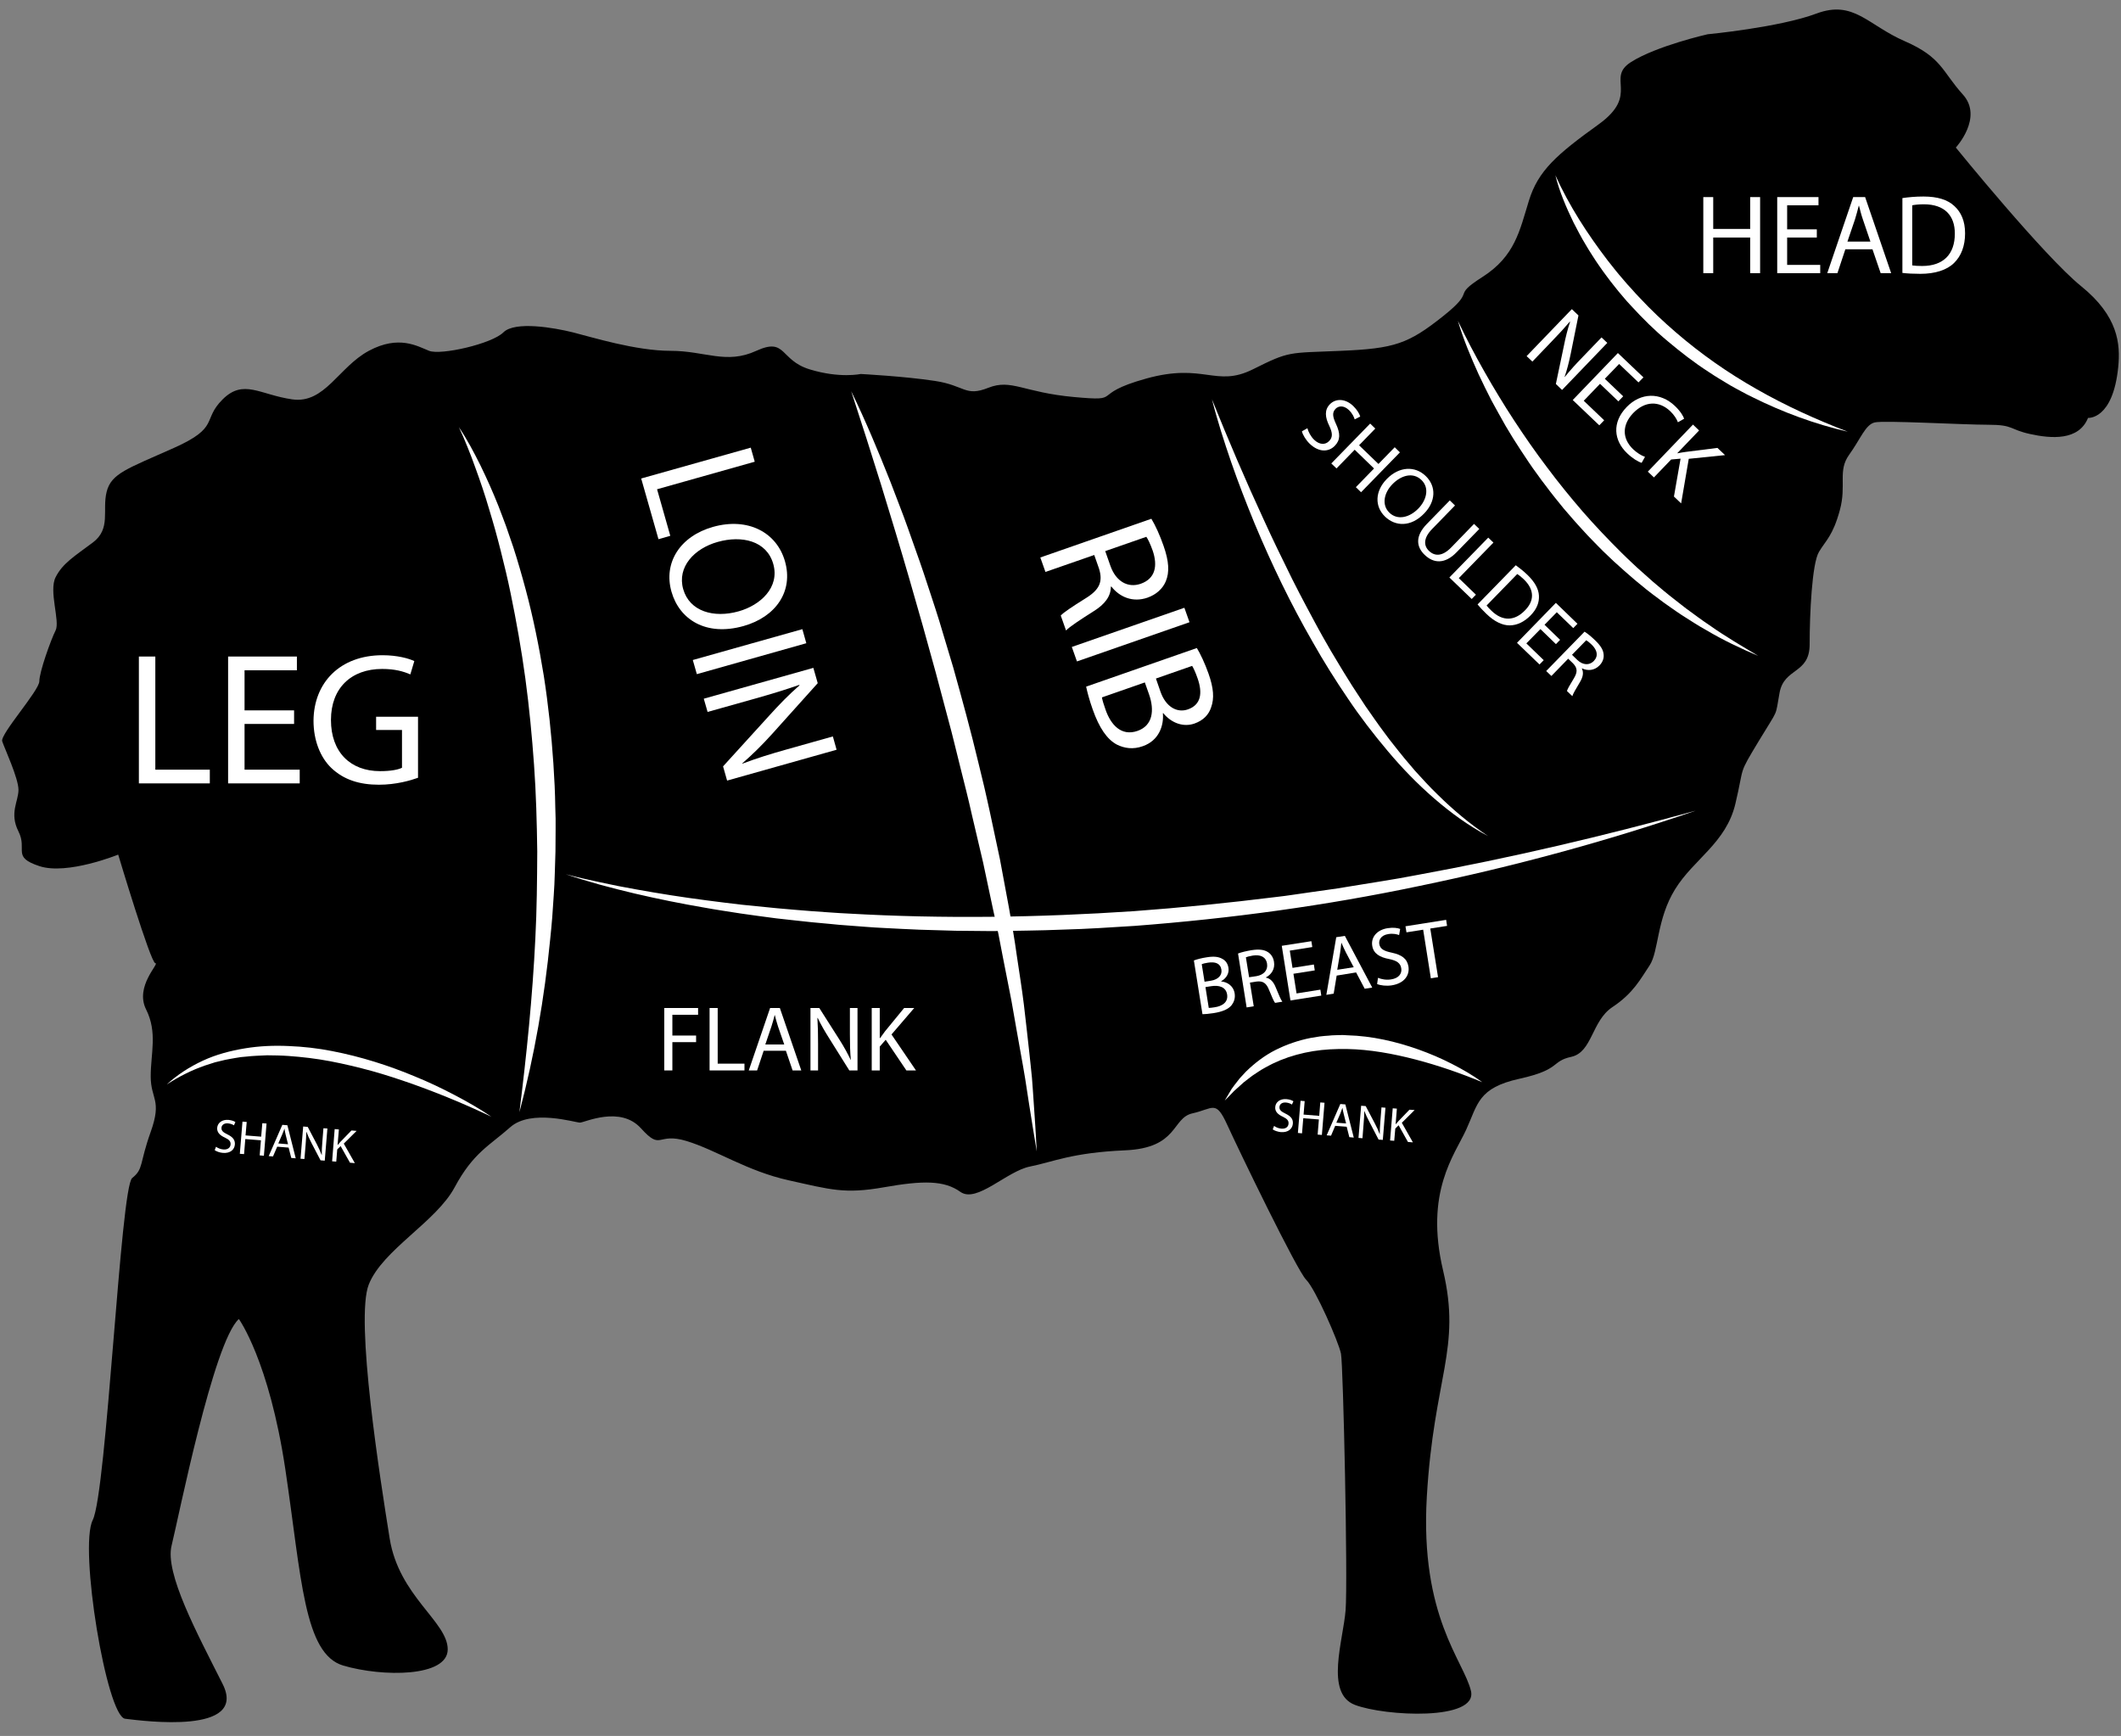 <?xml version="1.0" encoding="UTF-8" standalone="no"?><svg xmlns="http://www.w3.org/2000/svg" xmlns:xlink="http://www.w3.org/1999/xlink" fill="#000000" height="82" preserveAspectRatio="xMidYMid meet" version="1" viewBox="-0.1 9.1 100.2 82.0" width="100.2" zoomAndPan="magnify"><rect x="-0.1" y="9.1" width="100.2" height="82.0" fill="#808080" stroke="none"/><g><g id="change1_1"><path d="M 92.297 16.07 C 92.297 16.07 93.613 14.648 92.625 13.559 C 91.641 12.469 91.641 11.812 89.887 11.047 C 88.133 10.285 87.473 9.086 85.719 9.738 C 83.969 10.395 80.57 10.719 80.57 10.719 C 80.57 10.719 78.156 11.266 76.953 12.031 C 75.746 12.793 77.391 13.559 75.418 14.977 C 73.445 16.398 72.566 17.16 72.129 18.578 C 71.691 19.996 71.473 21.199 69.938 22.18 C 68.402 23.164 69.719 22.727 68.074 24.035 C 66.43 25.344 65.773 25.566 63.25 25.672 C 60.73 25.781 60.84 25.672 59.086 26.547 C 57.332 27.418 56.781 26.219 54.043 26.984 C 51.301 27.746 53.055 28.074 50.645 27.855 C 48.234 27.637 47.684 26.984 46.59 27.418 C 45.492 27.855 45.492 27.309 44.07 27.094 C 42.645 26.875 40.559 26.766 40.559 26.766 C 40.559 26.766 39.574 26.984 38.148 26.547 C 36.723 26.109 37.055 25.02 35.629 25.672 C 34.203 26.328 33.219 25.672 31.574 25.672 C 29.93 25.672 27.844 25.02 26.969 24.801 C 26.094 24.582 24.227 24.254 23.68 24.801 C 23.133 25.344 20.723 25.891 20.172 25.672 C 19.625 25.457 18.746 24.91 17.324 25.672 C 15.898 26.438 15.242 28.184 13.707 27.965 C 12.172 27.746 11.406 26.984 10.418 27.965 C 9.43 28.949 10.309 29.277 8.117 30.258 C 5.926 31.238 5.156 31.457 4.938 32.332 C 4.719 33.203 5.156 34.078 4.281 34.73 C 3.402 35.387 2.855 35.715 2.527 36.367 C 2.195 37.023 2.746 38.445 2.527 38.879 C 2.305 39.316 1.758 40.844 1.758 41.281 C 1.758 41.719 -0.105 43.789 0.004 44.117 C 0.113 44.445 0.773 45.863 0.773 46.41 C 0.773 46.957 0.332 47.504 0.773 48.375 C 1.211 49.25 0.441 49.578 1.758 50.012 C 3.074 50.449 5.484 49.469 5.484 49.469 C 5.484 49.469 7.02 54.598 7.238 54.598 C 7.457 54.598 6.254 55.688 6.801 56.781 C 7.348 57.871 7.02 58.852 7.02 59.945 C 7.02 61.035 7.566 61.035 7.02 62.566 C 6.473 64.094 6.691 64.309 6.145 64.746 C 5.594 65.184 4.938 79.59 4.281 80.902 C 3.621 82.211 4.938 90.176 5.812 90.289 C 6.691 90.395 11.625 91.051 10.418 88.648 C 9.211 86.25 7.676 83.41 8.008 82.102 C 8.336 80.789 9.98 72.496 11.184 71.406 C 11.184 71.406 12.609 73.367 13.379 78.5 C 14.145 83.629 14.254 87.23 16.117 87.777 C 17.98 88.324 21.051 88.324 21.051 87.012 C 21.051 85.703 18.746 84.504 18.309 81.773 C 17.871 79.043 16.664 71.406 17.324 69.77 C 17.98 68.133 20.504 66.82 21.379 65.184 C 22.258 63.547 23.023 63.219 24.008 62.344 C 24.996 61.473 27.078 62.129 27.297 62.129 C 27.516 62.129 29.199 61.309 30.184 62.402 C 31.172 63.492 30.914 62.566 32.34 63 C 33.766 63.438 35.191 64.418 37.164 64.855 C 39.137 65.293 39.793 65.512 41.656 65.184 C 43.52 64.855 44.508 64.855 45.273 65.402 C 46.043 65.949 47.465 64.418 48.562 64.203 C 49.66 63.984 50.535 63.547 53.055 63.438 C 55.578 63.328 55.25 61.91 56.234 61.691 C 57.223 61.473 57.332 61.035 57.879 62.238 C 58.426 63.438 61.168 69.113 61.605 69.551 C 62.043 69.984 63.141 72.496 63.25 73.043 C 63.359 73.59 63.578 83.738 63.469 85.156 C 63.359 86.578 62.484 89.086 63.906 89.633 C 65.332 90.176 69.719 90.395 69.391 88.977 C 69.059 87.559 66.977 85.484 67.305 79.809 C 67.637 74.133 68.949 72.824 68.074 69.113 C 67.195 65.402 68.621 63.656 69.168 62.457 C 69.719 61.254 69.719 60.488 71.691 60.055 C 73.664 59.617 73.152 59.234 74.137 59.02 C 75.125 58.797 75.09 57.324 76.074 56.672 C 77.062 56.016 77.391 55.359 77.828 54.707 C 78.266 54.051 78.156 52.523 79.035 51.105 C 79.91 49.684 81.445 48.922 81.883 47.066 C 82.324 45.211 81.992 45.758 82.98 44.117 C 83.969 42.48 83.746 43.027 83.969 41.828 C 84.188 40.625 85.391 40.953 85.391 39.535 C 85.391 38.117 85.5 35.715 85.832 35.168 C 86.16 34.621 86.488 34.406 86.816 33.203 C 87.145 32.004 86.707 31.348 87.254 30.586 C 87.805 29.82 88.023 29.164 88.461 29.055 C 88.898 28.949 92.625 29.164 93.832 29.164 C 95.039 29.164 94.82 29.387 95.805 29.602 C 96.793 29.82 98.105 29.93 98.543 28.84 C 98.543 28.84 99.719 28.945 99.969 26.438 C 100.078 25.344 99.969 24.035 98.215 22.617 C 96.461 21.199 92.297 16.07 92.297 16.07" fill="#000000"/></g><g id="change2_1"><path d="M 80.836 18.41 L 80.836 19.914 L 82.582 19.914 L 82.582 18.41 L 83.051 18.41 L 83.051 22.004 L 82.582 22.004 L 82.582 20.32 L 80.836 20.32 L 80.836 22.004 L 80.367 22.004 L 80.367 18.41 L 80.836 18.41" fill="#ffffff"/></g><g id="change2_2"><path d="M 85.73 20.32 L 84.328 20.32 L 84.328 21.613 L 85.891 21.613 L 85.891 22.004 L 83.859 22.004 L 83.859 18.41 L 85.809 18.41 L 85.809 18.797 L 84.328 18.797 L 84.328 19.934 L 85.73 19.934 L 85.73 20.32" fill="#ffffff"/></g><g id="change2_3"><path d="M 88.262 20.512 L 87.91 19.477 C 87.828 19.242 87.777 19.027 87.723 18.82 L 87.711 18.82 C 87.656 19.031 87.598 19.254 87.531 19.469 L 87.176 20.512 Z M 87.078 20.875 L 86.703 22.004 L 86.223 22.004 L 87.449 18.41 L 88.012 18.41 L 89.242 22.004 L 88.746 22.004 L 88.359 20.875 L 87.078 20.875" fill="#ffffff"/></g><g id="change2_4"><path d="M 90.238 21.637 C 90.355 21.656 90.527 21.664 90.711 21.664 C 91.707 21.664 92.25 21.109 92.25 20.137 C 92.254 19.289 91.773 18.75 90.785 18.75 C 90.543 18.75 90.363 18.773 90.238 18.797 Z M 89.773 18.457 C 90.059 18.414 90.395 18.383 90.766 18.383 C 91.434 18.383 91.91 18.535 92.227 18.832 C 92.547 19.125 92.734 19.539 92.734 20.121 C 92.734 20.711 92.555 21.188 92.215 21.52 C 91.879 21.855 91.32 22.035 90.621 22.035 C 90.289 22.035 90.008 22.02 89.773 21.992 L 89.773 18.457" fill="#ffffff"/></g><g id="change2_5"><path d="M 72.02 25.922 L 74.156 23.703 L 74.469 24 L 74.105 25.805 C 74.02 26.223 73.926 26.582 73.812 26.91 L 73.82 26.91 C 74.078 26.59 74.332 26.312 74.664 25.969 L 75.559 25.039 L 75.832 25.297 L 73.695 27.52 L 73.402 27.238 L 73.781 25.438 C 73.859 25.043 73.957 24.648 74.074 24.301 L 74.062 24.293 C 73.809 24.59 73.559 24.863 73.203 25.23 L 72.293 26.18 L 72.02 25.922" fill="#ffffff"/></g><g id="change2_6"><path d="M 76.355 28.059 L 75.488 27.23 L 74.719 28.031 L 75.684 28.953 L 75.453 29.191 L 74.199 27.996 L 76.332 25.777 L 77.539 26.926 L 77.305 27.164 L 76.391 26.293 L 75.715 26.992 L 76.582 27.82 L 76.355 28.059" fill="#ffffff"/></g><g id="change2_7"><path d="M 77.453 30.965 C 77.297 30.914 77.035 30.766 76.766 30.508 C 76.137 29.906 76.043 29.059 76.742 28.332 C 77.41 27.637 78.336 27.617 79.027 28.277 C 79.305 28.543 79.426 28.77 79.461 28.879 L 79.168 29.047 C 79.109 28.891 78.992 28.703 78.809 28.527 C 78.285 28.027 77.617 28.031 77.055 28.613 C 76.535 29.156 76.512 29.805 77.055 30.324 C 77.23 30.488 77.445 30.625 77.613 30.68 L 77.453 30.965" fill="#ffffff"/></g><g id="change2_8"><path d="M 79.879 29.156 L 80.168 29.434 L 79.141 30.504 L 79.148 30.512 C 79.289 30.484 79.426 30.461 79.551 30.445 L 81.035 30.258 L 81.395 30.598 L 79.68 30.773 L 79.32 32.879 L 78.98 32.555 L 79.293 30.766 L 78.848 30.805 L 78.035 31.652 L 77.746 31.379 L 79.879 29.156" fill="#ffffff"/></g><g id="change2_9"><path d="M 57.004 56.711 C 57.07 56.711 57.168 56.699 57.285 56.68 C 57.633 56.629 57.93 56.449 57.871 56.074 C 57.816 55.723 57.488 55.625 57.121 55.684 L 56.848 55.727 Z M 56.805 55.473 L 57.109 55.426 C 57.465 55.367 57.641 55.152 57.602 54.906 C 57.555 54.602 57.305 54.52 56.965 54.574 C 56.812 54.598 56.727 54.621 56.672 54.645 Z M 56.301 54.469 C 56.445 54.414 56.672 54.355 56.906 54.32 C 57.238 54.266 57.465 54.289 57.648 54.395 C 57.797 54.473 57.902 54.613 57.934 54.816 C 57.977 55.066 57.844 55.309 57.586 55.453 L 57.59 55.461 C 57.844 55.48 58.164 55.641 58.227 56.023 C 58.262 56.246 58.199 56.426 58.09 56.574 C 57.934 56.77 57.656 56.891 57.23 56.957 C 57 56.992 56.82 57.008 56.707 57.008 L 56.301 54.469" fill="#ffffff"/></g><g id="change2_10"><path d="M 58.91 55.262 L 59.254 55.211 C 59.609 55.152 59.805 54.922 59.758 54.625 C 59.707 54.293 59.441 54.184 59.086 54.238 C 58.922 54.266 58.812 54.297 58.758 54.32 Z M 58.387 54.141 C 58.551 54.078 58.789 54.023 59.023 53.984 C 59.379 53.93 59.621 53.957 59.805 54.078 C 59.953 54.172 60.055 54.336 60.086 54.535 C 60.141 54.875 59.961 55.137 59.703 55.27 L 59.707 55.281 C 59.918 55.32 60.066 55.484 60.168 55.742 C 60.312 56.09 60.41 56.328 60.48 56.418 L 60.137 56.473 C 60.082 56.41 59.988 56.195 59.863 55.887 C 59.73 55.539 59.57 55.43 59.266 55.465 L 58.949 55.516 L 59.129 56.633 L 58.793 56.688 L 58.387 54.141" fill="#ffffff"/></g><g id="change2_11"><path d="M 62.012 54.938 L 61.004 55.098 L 61.152 56.027 L 62.277 55.848 L 62.32 56.129 L 60.863 56.359 L 60.453 53.777 L 61.852 53.559 L 61.895 53.836 L 60.832 54.004 L 60.961 54.82 L 61.969 54.66 L 62.012 54.938" fill="#ffffff"/></g><g id="change2_12"><path d="M 63.852 54.789 L 63.48 54.086 C 63.398 53.926 63.336 53.777 63.273 53.637 L 63.266 53.637 C 63.25 53.797 63.234 53.961 63.207 54.125 L 63.074 54.91 Z M 63.047 55.184 L 62.906 56.035 L 62.559 56.094 L 63.027 53.371 L 63.434 53.309 L 64.727 55.75 L 64.371 55.805 L 63.965 55.035 L 63.047 55.184" fill="#ffffff"/></g><g id="change2_13"><path d="M 65 55.289 C 65.164 55.359 65.395 55.402 65.625 55.363 C 65.969 55.309 66.141 55.098 66.098 54.84 C 66.059 54.598 65.898 54.48 65.527 54.402 C 65.082 54.32 64.785 54.145 64.727 53.777 C 64.66 53.375 64.949 53.023 65.453 52.945 C 65.719 52.902 65.922 52.934 66.047 52.98 L 65.996 53.27 C 65.906 53.234 65.719 53.184 65.484 53.223 C 65.133 53.277 65.031 53.512 65.059 53.688 C 65.098 53.926 65.273 54.023 65.652 54.102 C 66.117 54.203 66.375 54.379 66.438 54.758 C 66.5 55.156 66.258 55.547 65.648 55.645 C 65.398 55.684 65.113 55.652 64.957 55.582 L 65 55.289" fill="#ffffff"/></g><g id="change2_14"><path d="M 67.133 53.016 L 66.344 53.141 L 66.297 52.855 L 68.219 52.551 L 68.262 52.836 L 67.469 52.961 L 67.836 55.258 L 67.496 55.312 L 67.133 53.016" fill="#ffffff"/></g><g id="change2_15"><path d="M 52.113 35.133 L 52.359 35.832 C 52.617 36.562 53.18 36.887 53.789 36.676 C 54.477 36.434 54.602 35.836 54.355 35.109 C 54.238 34.781 54.125 34.555 54.055 34.457 Z M 54.293 33.605 C 54.488 33.926 54.703 34.406 54.867 34.879 C 55.125 35.609 55.156 36.129 54.973 36.562 C 54.828 36.91 54.52 37.188 54.109 37.332 C 53.406 37.574 52.785 37.297 52.402 36.805 L 52.379 36.816 C 52.379 37.273 52.086 37.648 51.578 37.965 C 50.898 38.398 50.43 38.703 50.262 38.883 L 50.012 38.176 C 50.133 38.039 50.547 37.762 51.16 37.379 C 51.836 36.969 52.016 36.59 51.82 35.961 L 51.594 35.316 L 49.289 36.117 L 49.047 35.434 L 54.293 33.605" fill="#ffffff"/></g><g id="change2_16"><path d="M 56.094 38.492 L 50.777 40.344 L 50.535 39.66 L 55.852 37.809 L 56.094 38.492" fill="#ffffff"/></g><g id="change2_17"><path d="M 54.508 41.152 L 54.723 41.773 C 54.977 42.496 55.508 42.789 56.02 42.609 C 56.641 42.391 56.719 41.836 56.477 41.145 C 56.367 40.828 56.281 40.656 56.219 40.555 Z M 51.957 42.043 C 51.98 42.184 52.043 42.383 52.129 42.625 C 52.375 43.332 52.867 43.895 53.641 43.625 C 54.363 43.371 54.445 42.648 54.184 41.902 L 53.984 41.336 Z M 56.441 39.711 C 56.609 39.984 56.824 40.441 56.992 40.918 C 57.234 41.602 57.27 42.086 57.117 42.508 C 57.008 42.855 56.75 43.129 56.332 43.277 C 55.82 43.457 55.254 43.273 54.852 42.785 L 54.836 42.793 C 54.887 43.34 54.676 44.074 53.887 44.348 C 53.43 44.512 53.02 44.449 52.664 44.273 C 52.195 44.023 51.828 43.48 51.523 42.617 C 51.355 42.145 51.262 41.773 51.211 41.535 L 56.441 39.711" fill="#ffffff"/></g><g id="change2_18"><path d="M 31.281 56.715 L 32.879 56.715 L 32.879 57.035 L 31.664 57.035 L 31.664 58.016 L 32.785 58.016 L 32.785 58.328 L 31.664 58.328 L 31.664 59.664 L 31.281 59.664 L 31.281 56.715" fill="#ffffff"/></g><g id="change2_19"><path d="M 33.422 56.715 L 33.805 56.715 L 33.805 59.344 L 35.07 59.344 L 35.07 59.664 L 33.422 59.664 L 33.422 56.715" fill="#ffffff"/></g><g id="change2_20"><path d="M 36.949 58.438 L 36.656 57.59 C 36.594 57.398 36.547 57.223 36.504 57.051 L 36.496 57.051 C 36.453 57.227 36.402 57.406 36.344 57.586 L 36.055 58.438 Z M 35.977 58.734 L 35.668 59.664 L 35.273 59.664 L 36.281 56.715 L 36.742 56.715 L 37.754 59.664 L 37.344 59.664 L 37.027 58.734 L 35.977 58.734" fill="#ffffff"/></g><g id="change2_21"><path d="M 38.188 59.664 L 38.188 56.715 L 38.605 56.715 L 39.555 58.207 C 39.773 58.551 39.945 58.863 40.086 59.164 L 40.094 59.16 C 40.059 58.766 40.051 58.406 40.051 57.949 L 40.051 56.715 L 40.41 56.715 L 40.41 59.664 L 40.023 59.664 L 39.086 58.168 C 38.879 57.84 38.68 57.504 38.531 57.184 L 38.516 57.188 C 38.539 57.559 38.547 57.914 38.547 58.402 L 38.547 59.664 L 38.188 59.664" fill="#ffffff"/></g><g id="change2_22"><path d="M 41.082 56.715 L 41.461 56.715 L 41.461 58.137 L 41.477 58.137 C 41.555 58.023 41.633 57.918 41.707 57.82 L 42.613 56.715 L 43.09 56.715 L 42.016 57.965 L 43.172 59.664 L 42.719 59.664 L 41.742 58.215 L 41.461 58.539 L 41.461 59.664 L 41.082 59.664 L 41.082 56.715" fill="#ffffff"/></g><g id="change2_23"><path d="M 6.461 40.113 L 7.238 40.113 L 7.238 45.457 L 9.812 45.457 L 9.812 46.105 L 6.461 46.105 L 6.461 40.113" fill="#ffffff"/></g><g id="change2_24"><path d="M 13.793 43.297 L 11.453 43.297 L 11.453 45.457 L 14.059 45.457 L 14.059 46.105 L 10.676 46.105 L 10.676 40.113 L 13.926 40.113 L 13.926 40.762 L 11.453 40.762 L 11.453 42.656 L 13.793 42.656 L 13.793 43.297" fill="#ffffff"/></g><g id="change2_25"><path d="M 19.648 45.84 C 19.301 45.965 18.613 46.168 17.801 46.168 C 16.891 46.168 16.141 45.938 15.551 45.375 C 15.035 44.879 14.711 44.078 14.711 43.145 C 14.723 41.355 15.953 40.051 17.973 40.051 C 18.668 40.051 19.211 40.203 19.473 40.328 L 19.285 40.957 C 18.961 40.816 18.559 40.699 17.953 40.699 C 16.488 40.699 15.535 41.605 15.535 43.109 C 15.535 44.629 16.453 45.527 17.855 45.527 C 18.363 45.527 18.711 45.457 18.891 45.367 L 18.891 43.582 L 17.668 43.582 L 17.668 42.957 L 19.648 42.957 L 19.648 45.84" fill="#ffffff"/></g><g id="change2_26"><path d="M 35.367 30.246 L 35.555 30.91 L 30.941 32.211 L 31.566 34.41 L 31.008 34.57 L 30.191 31.703 L 35.367 30.246" fill="#ffffff"/></g><g id="change2_27"><path d="M 33.805 34.699 C 32.699 35.008 31.879 35.883 32.176 36.93 C 32.477 37.984 33.621 38.309 34.797 37.977 C 35.824 37.688 36.746 36.848 36.43 35.738 C 36.117 34.641 34.941 34.379 33.805 34.699 Z M 35.027 38.672 C 33.246 39.172 31.992 38.359 31.621 37.047 C 31.234 35.684 32.023 34.43 33.586 33.988 C 35.23 33.527 36.594 34.242 36.984 35.617 C 37.387 37.023 36.562 38.238 35.027 38.672" fill="#ffffff"/></g><g id="change2_28"><path d="M 37.992 39.484 L 32.82 40.945 L 32.629 40.277 L 37.805 38.82 L 37.992 39.484" fill="#ffffff"/></g><g id="change2_29"><path d="M 33.148 42.105 L 38.324 40.648 L 38.531 41.371 L 36.383 43.762 C 35.883 44.316 35.422 44.766 34.965 45.16 L 34.977 45.172 C 35.648 44.918 36.273 44.723 37.082 44.496 L 39.246 43.887 L 39.422 44.516 L 34.25 45.973 L 34.059 45.301 L 36.219 42.926 C 36.691 42.402 37.184 41.895 37.672 41.473 L 37.656 41.453 C 37.016 41.676 36.398 41.867 35.539 42.109 L 33.328 42.73 L 33.148 42.105" fill="#ffffff"/></g><g id="change2_30"><path d="M 61.664 29.328 C 61.711 29.5 61.816 29.711 61.984 29.875 C 62.234 30.113 62.508 30.125 62.691 29.934 C 62.863 29.758 62.859 29.559 62.699 29.219 C 62.496 28.809 62.465 28.465 62.723 28.199 C 63.008 27.906 63.465 27.926 63.832 28.281 C 64.023 28.469 64.121 28.648 64.16 28.777 L 63.898 28.91 C 63.871 28.816 63.797 28.637 63.629 28.473 C 63.367 28.223 63.121 28.281 62.996 28.41 C 62.824 28.586 62.855 28.785 63.02 29.137 C 63.219 29.57 63.23 29.879 62.961 30.156 C 62.68 30.449 62.219 30.488 61.77 30.059 C 61.59 29.883 61.441 29.637 61.406 29.473 L 61.664 29.328" fill="#ffffff"/></g><g id="change2_31"><path d="M 64.871 29.344 L 64.105 30.133 L 65.02 31.016 L 65.789 30.227 L 66.035 30.469 L 64.199 32.352 L 63.953 32.113 L 64.812 31.23 L 63.898 30.344 L 63.039 31.227 L 62.793 30.992 L 64.629 29.109 L 64.871 29.344" fill="#ffffff"/></g><g id="change2_32"><path d="M 65.68 31.973 C 65.285 32.375 65.156 32.949 65.539 33.32 C 65.926 33.691 66.492 33.547 66.906 33.121 C 67.273 32.746 67.457 32.164 67.051 31.773 C 66.645 31.383 66.082 31.559 65.68 31.973 Z M 67.176 33.359 C 66.547 34.008 65.816 33.969 65.332 33.504 C 64.832 33.02 64.855 32.297 65.414 31.727 C 65.996 31.129 66.75 31.098 67.254 31.586 C 67.77 32.086 67.723 32.801 67.176 33.359" fill="#ffffff"/></g><g id="change2_33"><path d="M 68.637 32.977 L 67.551 34.094 C 67.141 34.516 67.152 34.875 67.406 35.121 C 67.688 35.391 68.047 35.379 68.453 34.965 L 69.535 33.848 L 69.785 34.086 L 68.715 35.184 C 68.152 35.766 67.613 35.707 67.203 35.309 C 66.816 34.938 66.738 34.434 67.309 33.848 L 68.391 32.738 L 68.637 32.977" fill="#ffffff"/></g><g id="change2_34"><path d="M 70.207 34.496 L 70.453 34.73 L 68.816 36.41 L 69.625 37.191 L 69.426 37.395 L 68.371 36.379 L 70.207 34.496" fill="#ffffff"/></g><g id="change2_35"><path d="M 70.129 37.703 C 70.18 37.773 70.266 37.859 70.363 37.953 C 70.883 38.457 71.453 38.441 71.945 37.93 C 72.383 37.488 72.406 36.965 71.887 36.465 C 71.762 36.344 71.656 36.262 71.578 36.215 Z M 71.508 35.801 C 71.676 35.922 71.871 36.074 72.066 36.262 C 72.414 36.602 72.586 36.922 72.602 37.234 C 72.621 37.551 72.508 37.863 72.211 38.168 C 71.91 38.477 71.57 38.637 71.223 38.641 C 70.875 38.645 70.492 38.457 70.125 38.102 C 69.949 37.934 69.812 37.785 69.703 37.652 L 71.508 35.801" fill="#ffffff"/></g><g id="change2_36"><path d="M 73.406 39.527 L 72.672 38.816 L 72.008 39.492 L 72.828 40.285 L 72.629 40.488 L 71.566 39.465 L 73.402 37.578 L 74.422 38.566 L 74.223 38.77 L 73.445 38.02 L 72.867 38.613 L 73.602 39.324 L 73.406 39.527" fill="#ffffff"/></g><g id="change2_37"><path d="M 74.164 40.031 L 74.414 40.273 C 74.676 40.523 74.98 40.539 75.191 40.328 C 75.426 40.082 75.352 39.805 75.098 39.555 C 74.98 39.441 74.887 39.371 74.836 39.344 Z M 74.758 38.938 C 74.906 39.031 75.094 39.188 75.262 39.352 C 75.523 39.602 75.648 39.812 75.66 40.031 C 75.676 40.211 75.602 40.391 75.461 40.535 C 75.219 40.781 74.902 40.797 74.637 40.672 L 74.629 40.68 C 74.727 40.871 74.68 41.09 74.535 41.328 C 74.344 41.648 74.211 41.875 74.18 41.984 L 73.926 41.742 C 73.945 41.656 74.062 41.457 74.238 41.168 C 74.434 40.855 74.43 40.66 74.215 40.438 L 73.984 40.215 L 73.191 41.031 L 72.945 40.797 L 74.758 38.938" fill="#ffffff"/></g><g id="change2_38"><path d="M 60.09 62.285 C 60.172 62.348 60.297 62.402 60.434 62.414 C 60.637 62.43 60.762 62.336 60.773 62.18 C 60.785 62.039 60.711 61.953 60.512 61.855 C 60.27 61.746 60.125 61.605 60.145 61.391 C 60.164 61.156 60.375 60.996 60.672 61.02 C 60.828 61.031 60.938 61.078 61.004 61.121 L 60.934 61.277 C 60.887 61.246 60.789 61.191 60.652 61.18 C 60.441 61.164 60.352 61.281 60.344 61.387 C 60.332 61.527 60.422 61.605 60.625 61.703 C 60.875 61.824 60.996 61.957 60.977 62.18 C 60.957 62.414 60.766 62.605 60.406 62.578 C 60.262 62.562 60.102 62.508 60.027 62.449 L 60.09 62.285" fill="#ffffff"/></g><g id="change2_39"><path d="M 61.535 61.113 L 61.484 61.75 L 62.223 61.809 L 62.273 61.176 L 62.473 61.191 L 62.348 62.711 L 62.148 62.695 L 62.207 61.98 L 61.469 61.922 L 61.41 62.637 L 61.215 62.617 L 61.34 61.098 L 61.535 61.113" fill="#ffffff"/></g><g id="change2_40"><path d="M 63.492 62.168 L 63.379 61.719 C 63.352 61.617 63.336 61.523 63.32 61.434 L 63.316 61.434 C 63.285 61.523 63.254 61.613 63.219 61.703 L 63.031 62.133 Z M 62.977 62.281 L 62.781 62.746 L 62.574 62.73 L 63.219 61.25 L 63.457 61.27 L 63.855 62.836 L 63.645 62.816 L 63.52 62.324 L 62.977 62.281" fill="#ffffff"/></g><g id="change2_41"><path d="M 64.078 62.852 L 64.203 61.332 L 64.418 61.348 L 64.844 62.156 C 64.945 62.344 65.02 62.512 65.078 62.676 L 65.082 62.672 C 65.082 62.469 65.094 62.281 65.113 62.047 L 65.164 61.41 L 65.352 61.426 L 65.227 62.945 L 65.027 62.93 L 64.605 62.117 C 64.512 61.941 64.422 61.758 64.359 61.586 L 64.352 61.59 C 64.348 61.781 64.34 61.965 64.316 62.219 L 64.266 62.867 L 64.078 62.852" fill="#ffffff"/></g><g id="change2_42"><path d="M 65.695 61.453 L 65.891 61.469 L 65.832 62.203 L 65.84 62.203 C 65.883 62.148 65.93 62.098 65.973 62.051 L 66.484 61.52 L 66.73 61.535 L 66.125 62.137 L 66.648 63.062 L 66.414 63.043 L 65.973 62.254 L 65.816 62.41 L 65.766 62.988 L 65.57 62.973 L 65.695 61.453" fill="#ffffff"/></g><g id="change2_43"><path d="M 10.105 63.27 C 10.191 63.332 10.316 63.387 10.453 63.398 C 10.652 63.414 10.781 63.316 10.793 63.164 C 10.805 63.023 10.73 62.934 10.531 62.84 C 10.285 62.73 10.145 62.59 10.16 62.375 C 10.18 62.137 10.395 61.977 10.691 62 C 10.844 62.016 10.957 62.059 11.02 62.102 L 10.953 62.258 C 10.906 62.227 10.809 62.176 10.668 62.164 C 10.461 62.148 10.371 62.266 10.363 62.367 C 10.352 62.512 10.438 62.586 10.641 62.684 C 10.891 62.805 11.012 62.941 10.996 63.164 C 10.977 63.398 10.785 63.59 10.426 63.559 C 10.277 63.547 10.121 63.488 10.043 63.43 L 10.105 63.27" fill="#ffffff"/></g><g id="change2_44"><path d="M 11.555 62.098 L 11.5 62.734 L 12.238 62.793 L 12.293 62.156 L 12.492 62.172 L 12.367 63.695 L 12.168 63.676 L 12.227 62.965 L 11.488 62.906 L 11.43 63.617 L 11.23 63.602 L 11.355 62.082 L 11.555 62.098" fill="#ffffff"/></g><g id="change2_45"><path d="M 13.508 63.152 L 13.395 62.703 C 13.367 62.598 13.355 62.508 13.34 62.418 L 13.336 62.418 C 13.305 62.504 13.273 62.594 13.234 62.684 L 13.047 63.113 Z M 12.996 63.266 L 12.797 63.727 L 12.594 63.711 L 13.238 62.234 L 13.477 62.254 L 13.871 63.816 L 13.66 63.797 L 13.535 63.309 L 12.996 63.266" fill="#ffffff"/></g><g id="change2_46"><path d="M 14.098 63.836 L 14.223 62.312 L 14.438 62.332 L 14.863 63.141 C 14.961 63.328 15.035 63.496 15.094 63.656 L 15.102 63.656 C 15.098 63.453 15.109 63.266 15.129 63.027 L 15.18 62.395 L 15.367 62.406 L 15.242 63.926 L 15.043 63.91 L 14.621 63.102 C 14.527 62.922 14.441 62.738 14.379 62.57 L 14.371 62.57 C 14.367 62.766 14.355 62.949 14.336 63.199 L 14.281 63.848 L 14.098 63.836" fill="#ffffff"/></g><g id="change2_47"><path d="M 15.711 62.434 L 15.91 62.453 L 15.848 63.184 L 15.855 63.184 C 15.902 63.129 15.949 63.078 15.988 63.031 L 16.504 62.5 L 16.746 62.52 L 16.141 63.121 L 16.664 64.043 L 16.434 64.023 L 15.992 63.238 L 15.832 63.395 L 15.785 63.973 L 15.59 63.957 L 15.711 62.434" fill="#ffffff"/></g><g id="change2_48"><path d="M 73.379 17.379 C 74.031 18.824 74.891 20.148 75.84 21.391 C 76.082 21.699 76.324 22.008 76.582 22.301 C 76.707 22.453 76.836 22.598 76.969 22.738 C 77.035 22.812 77.102 22.887 77.164 22.957 L 77.367 23.172 C 77.898 23.742 78.469 24.281 79.059 24.789 C 80.242 25.812 81.531 26.715 82.898 27.488 C 84.266 28.27 85.707 28.922 87.191 29.492 C 85.641 29.133 84.129 28.578 82.695 27.863 C 82.516 27.781 82.34 27.684 82.164 27.59 C 81.988 27.492 81.809 27.402 81.637 27.301 C 81.293 27.09 80.945 26.891 80.613 26.664 C 79.938 26.23 79.301 25.734 78.688 25.219 C 78.07 24.707 77.5 24.141 76.957 23.547 C 76.82 23.402 76.684 23.254 76.559 23.098 C 76.426 22.945 76.297 22.789 76.176 22.633 C 76.051 22.473 75.926 22.32 75.809 22.156 C 75.691 21.992 75.566 21.836 75.457 21.668 C 75.344 21.504 75.23 21.34 75.125 21.168 C 75.016 21 74.91 20.832 74.809 20.656 C 74.602 20.316 74.418 19.961 74.234 19.605 C 73.887 18.887 73.57 18.152 73.379 17.379" fill="#ffffff"/></g><g id="change2_49"><path d="M 68.773 24.254 C 69.16 25.074 69.582 25.871 70.027 26.656 C 70.246 27.047 70.477 27.434 70.711 27.82 L 71.066 28.395 L 71.43 28.961 C 71.922 29.711 72.434 30.449 72.977 31.164 C 73.512 31.883 74.078 32.578 74.664 33.258 C 75.254 33.934 75.871 34.582 76.508 35.215 C 76.664 35.375 76.832 35.523 76.992 35.68 L 77.238 35.91 C 77.32 35.984 77.406 36.059 77.488 36.133 L 77.992 36.582 L 78.508 37.016 C 78.68 37.16 78.855 37.297 79.035 37.438 C 79.215 37.574 79.387 37.719 79.566 37.852 C 79.93 38.113 80.289 38.391 80.664 38.637 C 81.402 39.16 82.18 39.613 82.961 40.082 C 82.125 39.727 81.301 39.336 80.516 38.871 C 80.113 38.652 79.738 38.395 79.352 38.156 C 79.16 38.031 78.973 37.898 78.785 37.766 C 78.598 37.637 78.41 37.504 78.23 37.363 C 77.492 36.828 76.805 36.223 76.129 35.609 L 75.633 35.137 C 75.469 34.977 75.312 34.809 75.152 34.648 L 74.914 34.402 L 74.68 34.148 C 74.527 33.98 74.371 33.812 74.223 33.641 L 73.773 33.121 C 73.629 32.945 73.488 32.766 73.344 32.59 C 73.199 32.41 73.062 32.23 72.926 32.047 C 72.785 31.867 72.648 31.684 72.52 31.5 C 72.246 31.133 71.996 30.75 71.746 30.371 L 71.375 29.793 C 71.258 29.602 71.141 29.406 71.023 29.211 L 70.688 28.613 L 70.359 28.016 C 70.152 27.609 69.949 27.203 69.758 26.793 C 69.383 25.965 69.031 25.125 68.773 24.254" fill="#ffffff"/></g><g id="change2_50"><path d="M 21.578 29.277 C 21.965 29.852 22.289 30.465 22.598 31.086 C 22.902 31.707 23.184 32.344 23.441 32.988 C 23.57 33.309 23.684 33.637 23.809 33.961 C 23.922 34.289 24.039 34.617 24.148 34.945 C 24.254 35.277 24.359 35.609 24.453 35.941 C 24.547 36.277 24.648 36.609 24.734 36.945 C 25.094 38.289 25.367 39.652 25.59 41.023 C 25.805 42.398 25.949 43.781 26.043 45.164 L 26.102 46.207 C 26.121 46.551 26.125 46.898 26.133 47.246 L 26.148 47.766 C 26.148 47.941 26.148 48.113 26.148 48.285 L 26.141 49.328 L 26.109 50.367 L 26.09 50.887 C 26.082 51.059 26.07 51.23 26.059 51.406 L 25.988 52.441 C 25.965 52.789 25.922 53.133 25.891 53.477 C 25.621 56.234 25.148 58.969 24.438 61.637 C 24.781 58.898 25.059 56.164 25.191 53.426 C 25.262 52.059 25.273 50.688 25.281 49.32 C 25.262 47.957 25.227 46.59 25.129 45.227 C 25.031 43.863 24.902 42.504 24.719 41.152 C 24.535 39.797 24.297 38.453 24.02 37.113 C 23.883 36.445 23.723 35.781 23.555 35.117 C 23.473 34.785 23.383 34.457 23.293 34.125 C 23.195 33.797 23.109 33.465 23.004 33.141 C 22.812 32.48 22.59 31.832 22.355 31.188 C 22.242 30.863 22.117 30.543 21.988 30.223 C 21.863 29.906 21.727 29.59 21.578 29.277" fill="#ffffff"/></g><g id="change2_51"><path d="M 26.629 50.395 C 27.172 50.543 27.723 50.664 28.273 50.781 C 28.824 50.902 29.379 51.012 29.934 51.109 C 31.039 51.309 32.152 51.484 33.27 51.629 C 33.824 51.707 34.383 51.766 34.941 51.836 C 35.5 51.895 36.062 51.949 36.621 52.004 C 37.18 52.051 37.738 52.105 38.301 52.145 L 39.141 52.203 C 39.422 52.223 39.703 52.242 39.984 52.254 C 44.473 52.512 48.977 52.441 53.461 52.141 C 55.703 51.977 57.941 51.75 60.172 51.473 L 60.59 51.422 L 61.008 51.363 L 61.844 51.242 L 62.676 51.125 C 62.957 51.086 63.234 51.047 63.512 50.996 C 64.621 50.809 65.734 50.652 66.84 50.434 C 71.266 49.625 75.652 48.594 80.004 47.395 C 75.734 48.859 71.367 50.039 66.941 50.953 C 62.516 51.883 58.023 52.492 53.512 52.836 C 52.383 52.906 51.254 52.984 50.121 53.012 C 49.555 53.031 48.988 53.055 48.426 53.059 C 47.859 53.066 47.293 53.082 46.727 53.082 L 45.031 53.066 L 43.332 53.016 C 42.77 52.996 42.203 52.961 41.637 52.934 C 41.074 52.91 40.508 52.855 39.945 52.816 C 39.664 52.797 39.383 52.773 39.098 52.742 L 38.254 52.664 C 37.691 52.609 37.133 52.539 36.57 52.48 C 36.008 52.406 35.449 52.332 34.887 52.25 C 34.328 52.16 33.77 52.082 33.215 51.98 C 32.098 51.789 30.992 51.566 29.891 51.309 C 29.34 51.18 28.793 51.039 28.246 50.891 C 27.703 50.738 27.164 50.578 26.629 50.395" fill="#ffffff"/></g><g id="change2_52"><path d="M 57.156 27.965 C 57.93 29.887 58.738 31.785 59.605 33.656 C 60.031 34.594 60.484 35.52 60.941 36.445 C 61.172 36.902 61.406 37.359 61.652 37.816 C 61.77 38.043 61.891 38.27 62.016 38.496 C 62.141 38.719 62.258 38.949 62.387 39.172 L 62.77 39.84 L 63.168 40.504 C 63.297 40.723 63.434 40.941 63.57 41.16 C 63.707 41.379 63.84 41.598 63.984 41.809 L 64.406 42.453 L 64.848 43.086 C 64.992 43.301 65.152 43.504 65.301 43.711 L 65.531 44.02 C 65.609 44.121 65.691 44.223 65.77 44.324 C 65.93 44.523 66.086 44.727 66.25 44.922 L 66.75 45.512 C 67.094 45.891 67.441 46.273 67.812 46.629 C 68.543 47.352 69.336 48.02 70.199 48.594 C 69.281 48.109 68.434 47.492 67.645 46.809 C 66.855 46.125 66.129 45.375 65.457 44.574 C 64.785 43.777 64.148 42.949 63.57 42.086 C 62.984 41.223 62.43 40.344 61.918 39.434 C 60.879 37.633 59.977 35.758 59.176 33.844 C 58.781 32.883 58.406 31.918 58.066 30.938 C 57.73 29.957 57.41 28.969 57.156 27.965" fill="#ffffff"/></g><g id="change2_53"><path d="M 40.113 27.582 C 40.793 28.977 41.387 30.406 41.961 31.848 L 42.375 32.93 C 42.512 33.293 42.656 33.656 42.781 34.02 L 43.168 35.113 C 43.297 35.48 43.43 35.844 43.551 36.215 L 43.914 37.316 C 44.031 37.688 44.16 38.051 44.27 38.422 L 44.938 40.648 C 45.355 42.141 45.766 43.637 46.125 45.145 L 46.398 46.273 C 46.488 46.648 46.566 47.031 46.652 47.406 C 46.816 48.164 46.977 48.922 47.137 49.68 C 47.414 51.203 47.727 52.723 47.938 54.258 C 48.051 55.023 48.176 55.789 48.27 56.555 C 48.355 57.328 48.453 58.094 48.531 58.863 C 48.57 59.25 48.617 59.633 48.652 60.02 C 48.68 60.406 48.711 60.789 48.734 61.176 C 48.789 61.949 48.84 62.719 48.879 63.492 C 48.75 62.727 48.629 61.965 48.508 61.203 C 48.449 60.82 48.391 60.441 48.332 60.059 C 48.273 59.676 48.199 59.297 48.133 58.918 C 47.992 58.16 47.867 57.398 47.73 56.641 C 47.668 56.262 47.582 55.883 47.512 55.504 L 47.289 54.371 L 47.07 53.234 C 46.996 52.855 46.906 52.484 46.824 52.105 L 46.344 49.844 L 45.816 47.598 C 45.727 47.223 45.648 46.844 45.551 46.473 L 45.27 45.352 L 44.992 44.23 L 44.852 43.672 L 44.109 40.879 L 43.492 38.652 L 42.855 36.43 C 42.426 34.949 41.977 33.473 41.523 31.996 C 41.066 30.523 40.594 29.055 40.113 27.582" fill="#ffffff"/></g><g id="change2_54"><path d="M 69.926 60.219 C 68.887 59.789 67.836 59.426 66.77 59.148 C 65.703 58.871 64.617 58.672 63.535 58.652 C 62.996 58.645 62.457 58.668 61.93 58.754 C 61.402 58.84 60.887 58.98 60.391 59.18 L 60.023 59.344 C 59.902 59.402 59.785 59.469 59.668 59.531 C 59.543 59.594 59.434 59.668 59.32 59.742 C 59.211 59.82 59.09 59.887 58.984 59.973 L 58.66 60.223 C 58.555 60.312 58.457 60.41 58.352 60.5 L 58.195 60.641 L 58.055 60.789 C 57.957 60.891 57.859 60.992 57.758 61.09 C 57.828 60.969 57.898 60.848 57.973 60.727 L 58.082 60.543 L 58.207 60.371 C 58.293 60.258 58.379 60.145 58.469 60.035 L 58.762 59.719 C 59.172 59.32 59.641 58.957 60.164 58.695 C 60.684 58.434 61.246 58.242 61.82 58.129 L 62.25 58.059 C 62.395 58.039 62.539 58.031 62.684 58.02 C 62.832 58 62.977 58.004 63.121 57.996 L 63.34 57.992 L 63.555 58.004 C 64.715 58.035 65.844 58.297 66.914 58.676 C 67.449 58.867 67.973 59.09 68.477 59.348 C 68.98 59.605 69.473 59.887 69.926 60.219" fill="#ffffff"/></g><g id="change2_55"><path d="M 23.121 61.855 C 21.898 61.27 20.648 60.754 19.379 60.301 C 18.742 60.078 18.102 59.867 17.457 59.688 C 16.809 59.512 16.156 59.355 15.5 59.23 C 14.844 59.105 14.18 59.027 13.516 58.98 C 13.348 58.973 13.184 58.957 13.016 58.957 L 12.52 58.949 C 12.188 58.965 11.852 58.973 11.523 59.012 L 11.273 59.035 C 11.191 59.047 11.109 59.062 11.031 59.074 L 10.785 59.117 C 10.703 59.129 10.621 59.145 10.539 59.164 L 10.055 59.281 L 9.578 59.434 C 8.949 59.652 8.348 59.957 7.777 60.328 C 8.277 59.867 8.859 59.492 9.484 59.203 C 10.113 58.91 10.789 58.734 11.473 58.621 C 12.156 58.508 12.852 58.48 13.539 58.512 C 14.23 58.539 14.914 58.617 15.59 58.75 C 16.941 59.012 18.254 59.426 19.512 59.953 C 20.145 60.211 20.762 60.504 21.363 60.82 C 21.969 61.137 22.559 61.473 23.121 61.855" fill="#ffffff"/></g></g></svg>